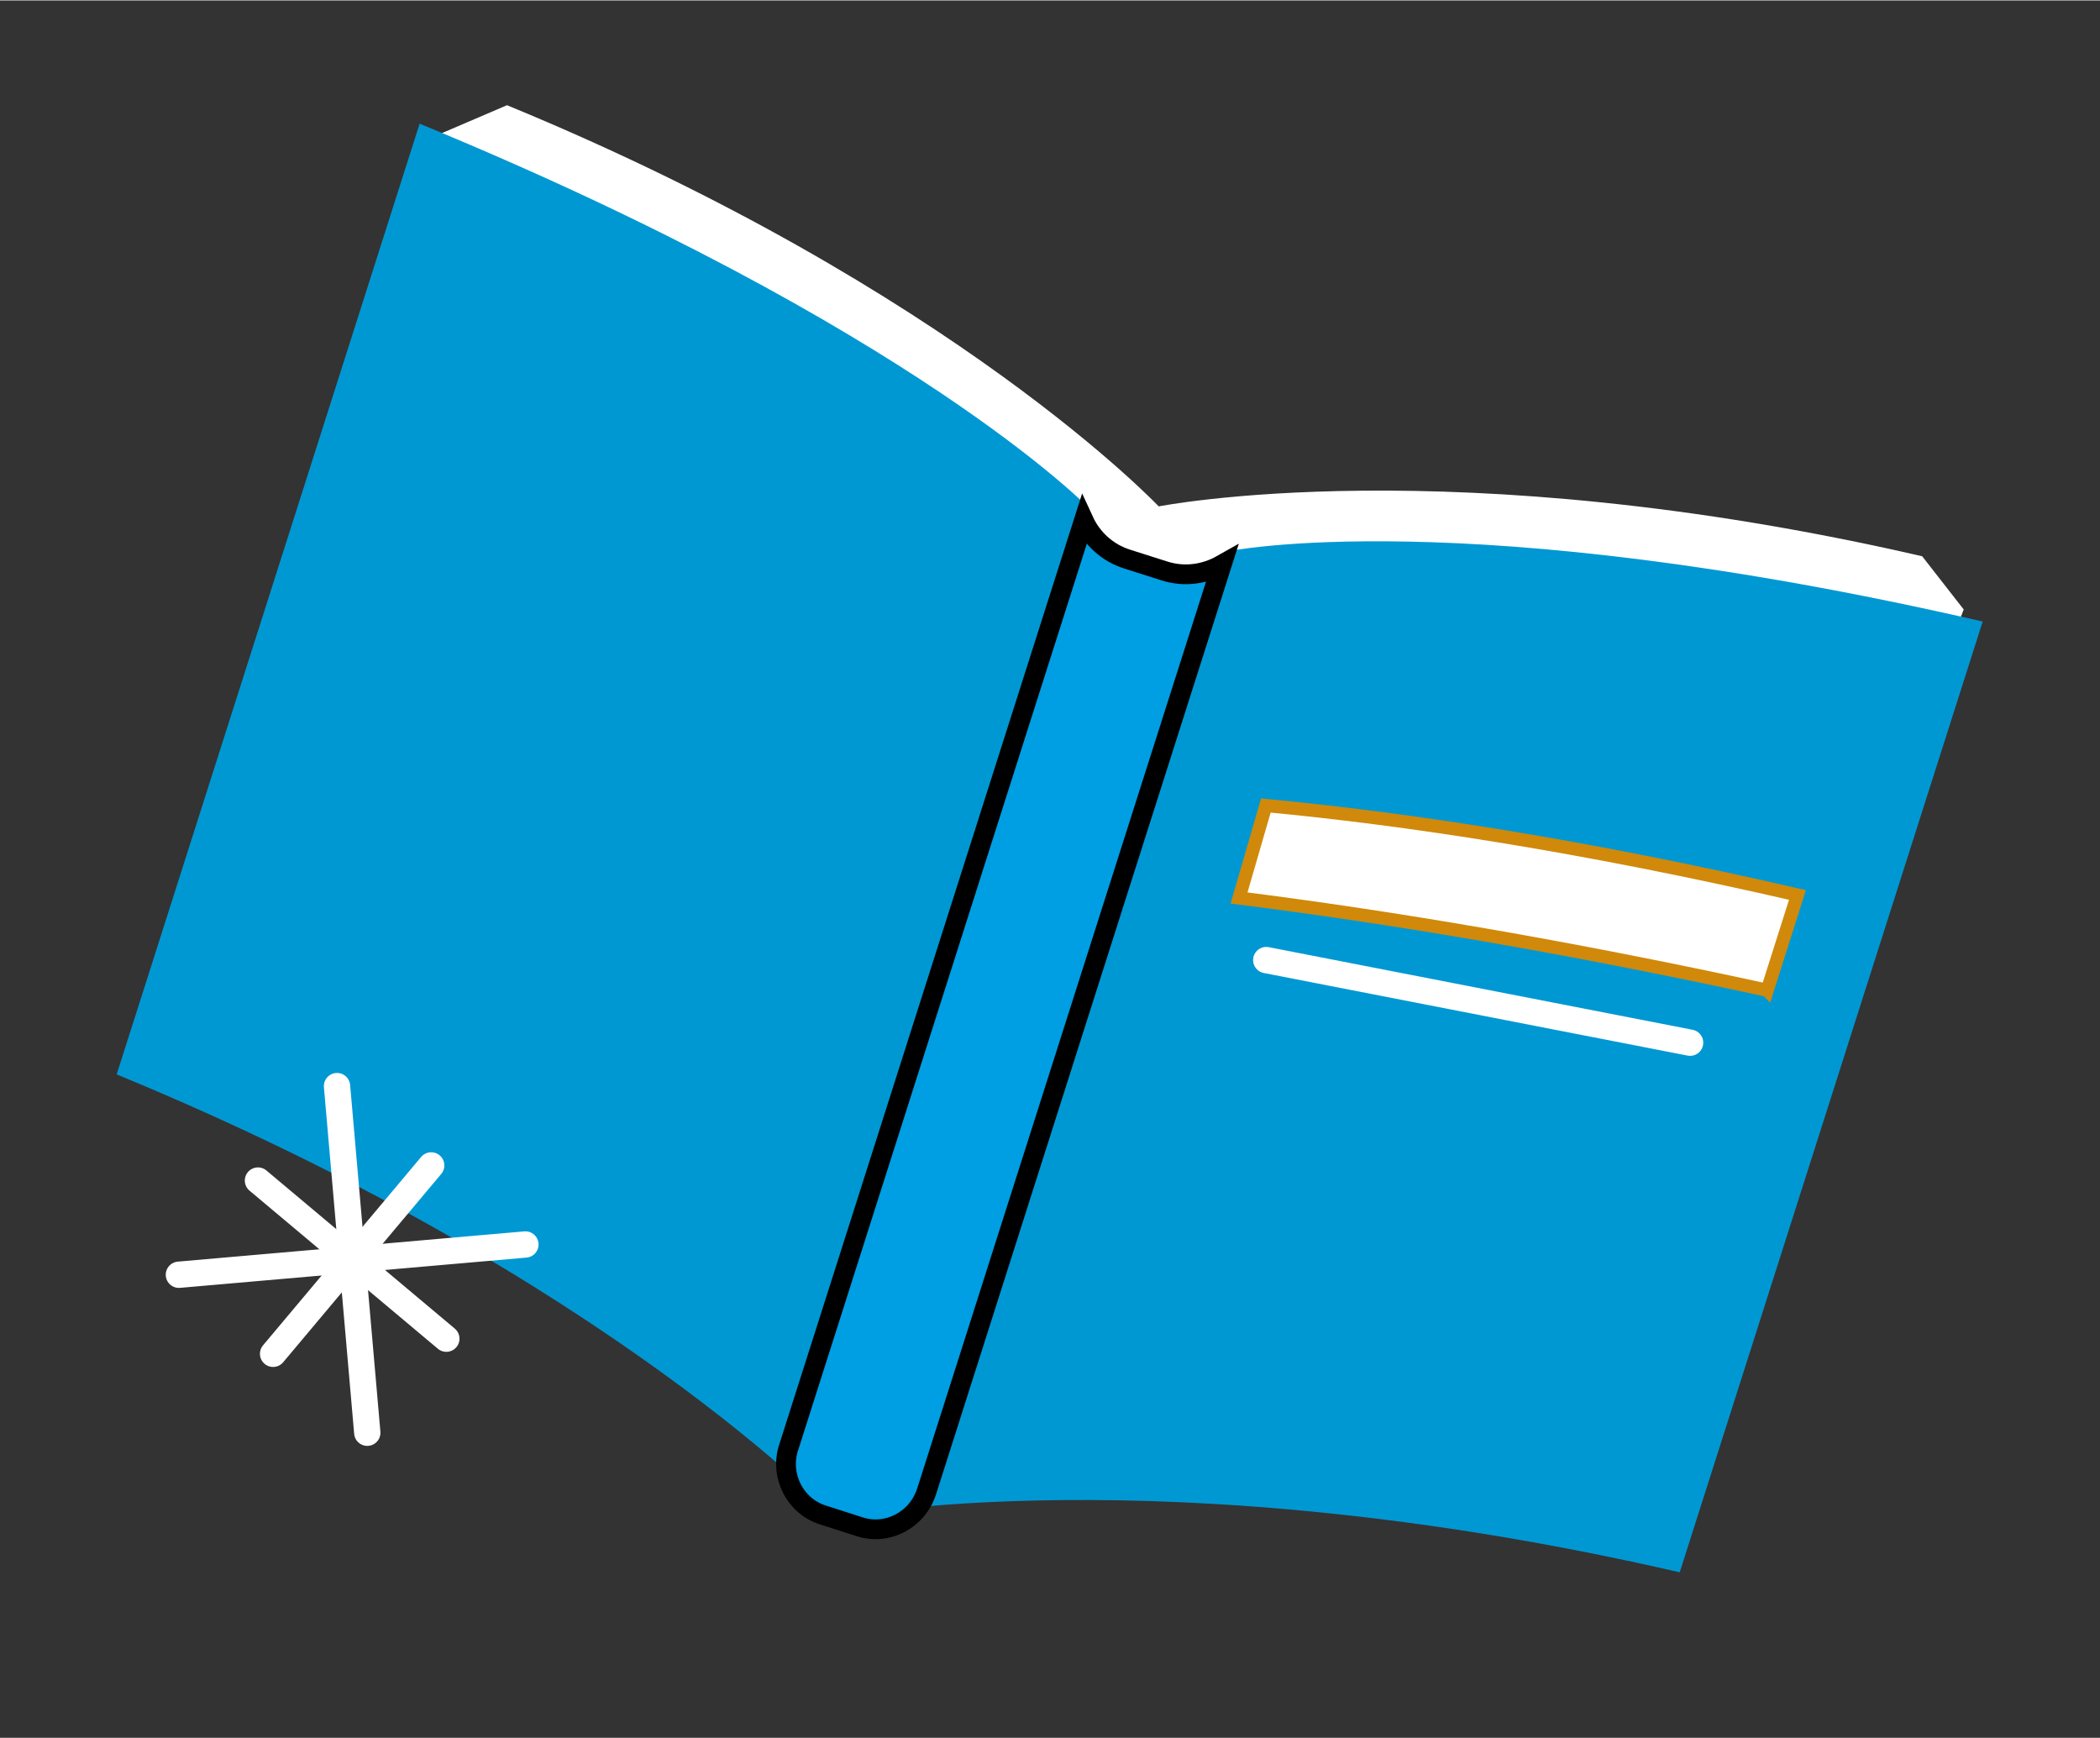 <?xml version="1.0" encoding="UTF-8"?><svg id="Calque_1" xmlns="http://www.w3.org/2000/svg" width="5.63cm" height="4.66cm" xmlns:xlink="http://www.w3.org/1999/xlink" viewBox="0 0 159.64 132.07"><rect x="0" y="0" width="159.64" height="132.07" fill="#333333" stroke="none"/><defs><style>.cls-1,.cls-2{fill:none;}.cls-3{clip-path:url(#clippath);}.cls-4{fill:#009ee3;stroke:#000;stroke-width:1.5px;}.cls-5{fill:#0098d3;}.cls-6,.cls-7{fill:#fff;}.cls-2{stroke:#fff;stroke-linecap:round;stroke-linejoin:round;stroke-width:2px;}.cls-7{stroke:#d0890a;stroke-miterlimit:10;}</style><clipPath id="clippath"><rect class="cls-1" x="-7.85" y="-27.18" width="175.61" height="182.13" transform="translate(-18.8 90.74) rotate(-53.84)"/></clipPath></defs><g class="cls-3"><g><path class="cls-6" d="m38.53,7.97l-4.99,2.14-15.82,63.16c34.02,14,49.6,30.55,49.6,30.55l20.81-65.31s-15.58-16.55-49.6-30.55Z"/><path class="cls-6" d="m146.12,42.25l3.16,4.05-23.98,61.26c-35.84-8.26-58.12-3.77-58.12-3.77l20.81-65.31s22.28-4.49,58.12,3.77Z"/><path class="cls-5" d="m31.9,9.37L8.87,81.64c37.57,15.47,54.77,33.77,54.77,33.77l19.14-76.82s-13.31-13.76-50.88-29.22Z"/><path class="cls-5" d="m150.72,47.22l-23.03,72.27c-39.58-9.12-64.22-4.14-64.22-4.14l29.74-73.45s17.9-3.8,57.49,5.31h.02Z"/><path class="cls-4" d="m59.95,110.01h0s22.44-70.46,22.44-70.46c.62,1.35,1.78,2.44,3.3,2.92,0,0,0,0,0,0l2.8.89h0c1.53.5,3.1.26,4.39-.47l-22.44,70.45h0c-.7,2.18-2.99,3.37-5.09,2.69l-2.8-.9c-2.11-.67-3.29-2.97-2.6-5.14Z"/><path class="cls-7" d="m134.34,75.25l2.3-7.25c-16.34-3.77-29.75-5.79-40.41-6.8l-2.04,7.03c11.49,1.45,24.84,3.68,40.14,7.01h0Z"/><path class="cls-2" d="m96.26,72.95l32.22,6.28"/><path class="cls-2" d="m25.62,82.53l2.3,26.35"/><path class="cls-2" d="m39.94,94.57l-26.34,2.3"/><path class="cls-2" d="m32.78,88.56l-12.02,14.32"/><path class="cls-2" d="m33.93,101.73l-14.32-12.02"/></g></g></svg>